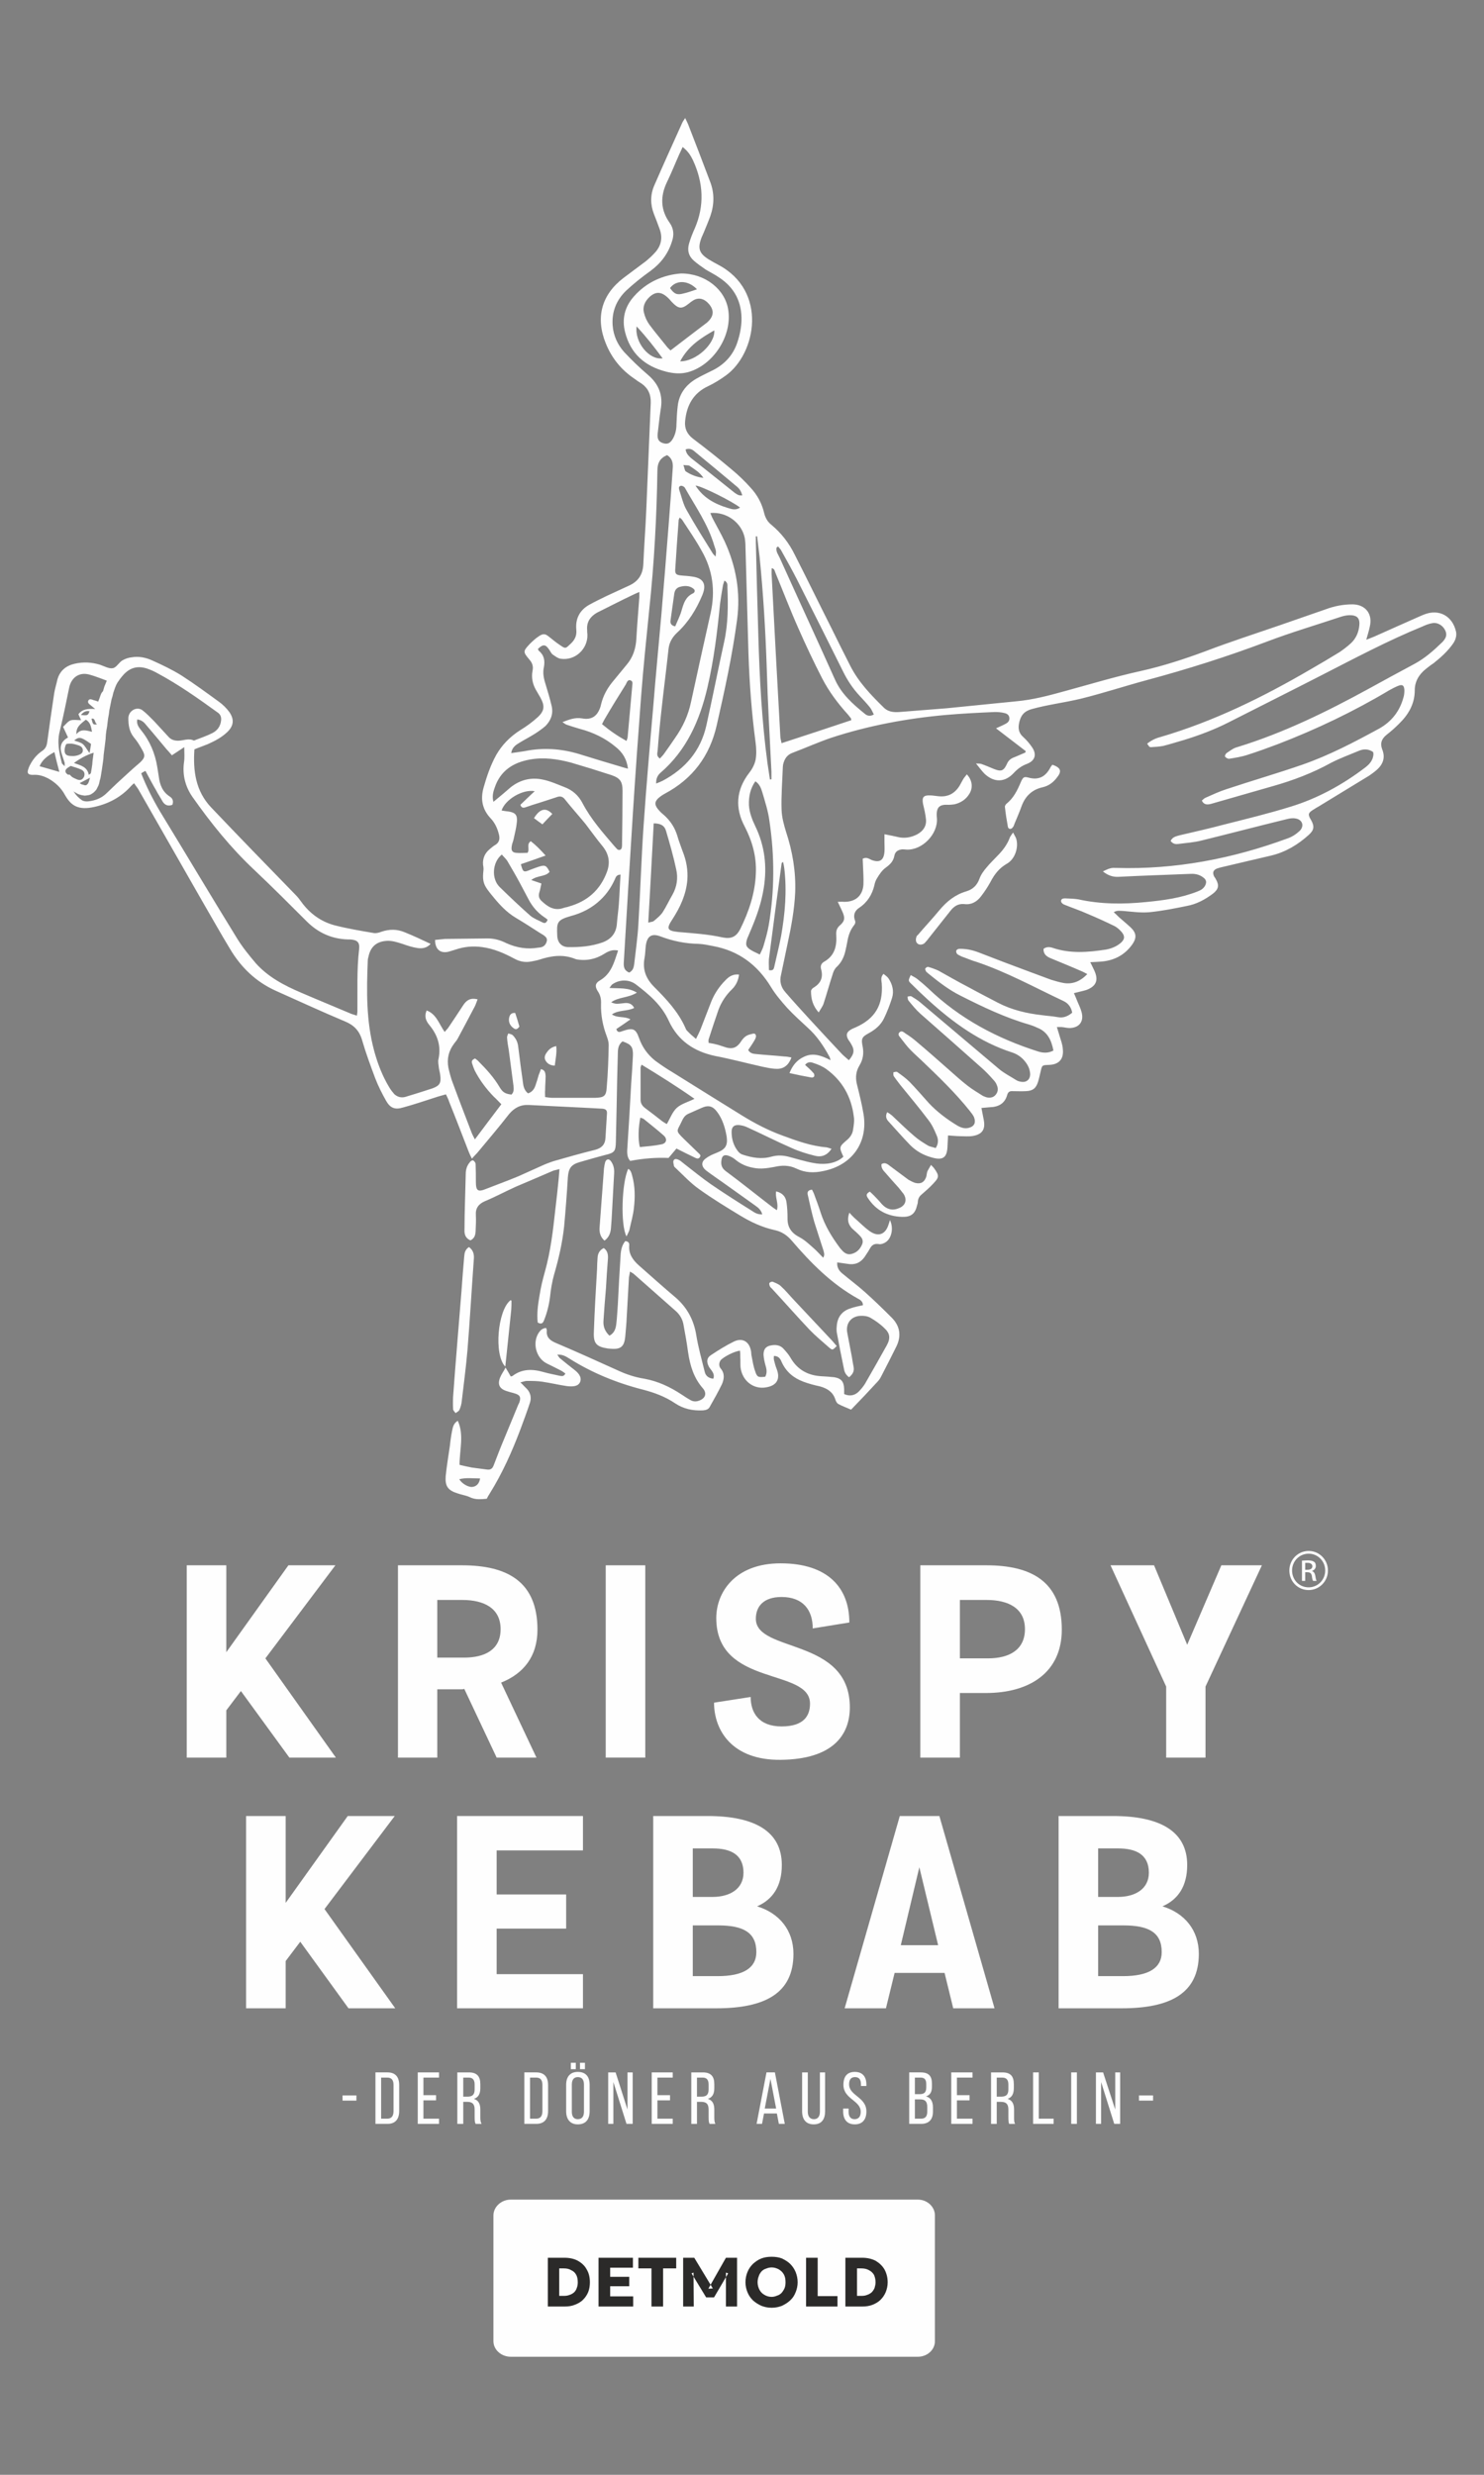 <?xml version="1.0" encoding="UTF-8"?>
<!DOCTYPE svg PUBLIC "-//W3C//DTD SVG 1.1//EN" "http://www.w3.org/Graphics/SVG/1.1/DTD/svg11.dtd">
<!-- Creator: CorelDRAW X7 -->
<svg xmlns="http://www.w3.org/2000/svg" xml:space="preserve" width="60mm" height="100mm" version="1.1" style="shape-rendering:geometricPrecision; text-rendering:geometricPrecision; image-rendering:optimizeQuality; fill-rule:evenodd; clip-rule:evenodd"
viewBox="0 0 6000 10000"
 xmlns:xlink="http://www.w3.org/1999/xlink">
 <rect x="0" y="0" width="6000" height="10000" fill="#808080" stroke="none"/>
 <defs>
  <style type="text/css">
   <![CDATA[
    .fil0 {fill:#FEFEFE}
    .fil2 {fill:#2B2A29}
    .fil1 {fill:#FEFEFE;fill-rule:nonzero}
   ]]>
  </style>
 </defs>
 <g id="Ebene_x0020_1">
  <g id="_572812592">
   <path class="fil0" d="M432 2800c-19,8 -20,9 -8,26 2,-9 5,-16 8,-26zm-62 104c6,26 6,26 32,21 -23,9 -12,-26 -32,-21zm-43 -15c27,3 29,2 35,-15 -14,-3 -24,2 -35,15zm-12 279c15,7 24,18 40,11 17,-8 22,-24 23,-44 -21,11 -39,21 -63,33zm-15 -176c12,5 25,7 34,14 10,8 16,21 28,37 3,-17 5,-27 6,-37 -41,-29 -48,-30 -68,-14zm2544 -1061c-14,-22 -35,-34 -55,-48 -5,-4 -13,-2 -26,-4 5,12 5,23 10,26 21,14 45,23 71,26zm-2535 1036c17,-23 39,-16 63,-10 -4,-20 -6,-38 -25,-49 -19,16 -40,28 -38,59zm1548 3010c10,18 38,34 54,31 16,-2 27,-14 30,-34 -28,0 -56,-4 -84,3zm-1571 -2882c-7,4 -15,8 -19,14 -6,8 0,17 8,21 12,8 25,15 38,20 13,5 22,-1 27,-12 4,-12 1,-22 -11,-28 -13,-6 -27,-10 -43,-15zm10 -40c4,0 13,-1 21,-4 9,-3 18,-8 18,-19 0,-11 -8,-17 -17,-20 -9,-3 -18,-6 -28,-7 -8,0 -21,-1 -23,3 -5,10 -7,22 -5,32 3,14 17,15 34,15zm-76 -16c-28,15 -49,31 -60,57 28,8 53,15 80,23 -7,-25 -13,-50 -20,-80zm139 92c32,-21 45,-60 32,-93 -32,8 -62,23 -92,45 27,10 54,15 60,48zm2633 -1080c-29,-24 -157,-88 -180,-89 31,49 77,74 129,90 15,4 32,12 51,-1zm-262 480c9,-22 20,-43 26,-65 8,-28 16,-54 45,-68 8,-3 11,-13 3,-19 -16,-13 -35,-13 -54,-8 -16,4 -22,15 -24,29 -5,36 -10,72 -15,107 -2,13 4,21 19,24zm42 -715c2,16 12,26 22,35 59,46 117,93 176,140 5,3 10,7 15,9 4,2 9,2 16,2 -4,-17 -12,-28 -22,-36 -57,-48 -114,-95 -171,-142 -9,-8 -20,-14 -36,-8zm-185 2819c30,-3 59,-5 87,-11 22,-4 25,-23 8,-37 -26,-23 -53,-44 -80,-66 -3,-2 -8,-3 -13,-5 -8,40 -10,87 -2,119zm306 -2386c3,-21 3,-21 -5,-44 -25,-86 -76,-158 -119,-234 -2,-4 -11,-9 -16,-8 -11,2 -8,12 -6,19 9,26 15,55 29,79 33,59 69,116 105,174 3,5 7,8 12,14zm216 1671c19,4 20,-7 22,-16 9,-40 19,-80 27,-121 16,-91 24,-182 13,-274 -1,-9 -3,-18 -5,-26 -5,2 -6,5 -6,7 -17,125 -34,251 -50,376 -3,17 -1,36 -1,54zm-576 -926c3,-8 5,-14 5,-20 6,-66 12,-133 18,-200 0,-9 5,-21 -7,-25 -11,-4 -15,9 -19,17 -29,46 -58,93 -86,141 -3,5 -6,12 -10,19 31,26 63,48 99,68zm-319 722c-5,-4 -10,-8 -15,-11 -26,-18 -46,-41 -61,-69 -12,-22 -23,-44 -35,-66 -16,-30 -33,-59 -50,-88 -6,-11 -16,-19 -24,-29 -39,31 -43,99 -8,132 40,39 81,78 123,115 14,12 34,19 51,28 9,4 15,0 19,-12zm899 -566c2,-1 4,-1 6,-1 0,-11 0,-21 0,-31 -7,-140 -15,-280 -19,-420 -5,-150 -14,-300 -29,-449 -3,-27 -7,-55 -10,-82 -2,0 -3,0 -5,0 0,9 0,17 0,26 3,125 6,249 10,374 5,173 14,346 37,517 3,22 7,44 10,66zm-2661 -392c-33,-12 -63,-25 -94,-33 -39,-9 -69,13 -78,52 -12,59 -24,118 -38,176 -12,45 -3,87 8,130 0,3 5,6 12,13 -1,-9 0,-12 -1,-15 -5,-15 -10,-29 -14,-44 -6,-26 5,-45 28,-57 -7,-15 -13,-29 -20,-43 10,-9 18,-21 30,-26 12,-4 26,-1 43,-1 -5,-10 -8,-17 -11,-24 16,-21 38,-23 68,-21 -10,-8 -14,-12 -18,-15 -6,-5 -14,-10 -10,-19 5,-9 13,-5 21,-2 5,1 11,3 19,6 4,-10 7,-18 10,-27 3,-8 7,-16 17,-17 17,-2 22,-15 28,-33zm2142 1544c-3,8 -5,11 -4,15 0,43 0,85 0,128 0,14 8,25 19,33 23,17 46,35 69,53 6,4 12,8 18,11 14,-24 23,-50 41,-66 18,-16 45,-23 71,-36 -70,-49 -140,-93 -214,-138zm552 -2094c-2,2 -4,3 -6,4 -4,16 6,28 12,41 74,164 150,328 224,493 26,58 71,98 119,137 9,8 21,14 38,4 -5,-10 -9,-20 -16,-29 -13,-16 -27,-31 -41,-46 -28,-30 -50,-63 -68,-100 -61,-123 -123,-246 -185,-369 -20,-39 -41,-77 -63,-116 -3,-7 -9,-12 -14,-19zm-525 1520c11,-3 19,-3 23,-7 13,-11 27,-22 36,-36 14,-22 25,-46 39,-70 18,-32 23,-67 15,-102 -11,-52 -26,-104 -41,-155 -6,-22 -22,-31 -50,-31 -7,132 -14,265 -22,401zm32 -562c11,-4 19,-8 26,-11 92,-49 154,-121 177,-224 25,-112 47,-225 72,-338 16,-73 16,-147 13,-221 0,-8 2,-18 -12,-26 -3,9 -6,17 -7,25 -4,24 -8,47 -11,71 -11,113 -25,226 -51,337 -31,132 -84,253 -190,344 -11,10 -18,23 -17,43zm419 691c6,-13 12,-24 15,-35 8,-27 16,-55 21,-83 24,-140 24,-280 3,-421 -5,-40 -18,-79 -29,-117 -5,-16 -11,-33 -28,-44 -21,30 -27,62 -26,96 2,31 13,59 26,86 38,79 48,162 34,249 -9,58 -28,113 -51,167 -5,13 -11,25 -16,38 -8,25 -5,34 17,47 10,6 20,10 34,17zm-563 -323c-17,1 -19,10 -23,19 -14,31 -32,58 -57,82 -35,34 -77,55 -123,67 -56,16 -55,27 -53,79 1,27 17,45 43,46 47,1 95,-3 140,-19 33,-12 55,-36 58,-74 2,-27 6,-53 8,-80 3,-39 4,-79 7,-120zm-514 -294c26,-21 48,-40 70,-59 38,-30 82,-41 129,-31 30,6 59,19 87,30 33,12 58,34 74,65 34,65 82,119 129,174 4,4 8,9 12,13 8,5 16,2 18,-7 1,-4 1,-8 1,-13 1,-72 2,-144 2,-217 0,-37 -10,-51 -45,-63 -55,-18 -110,-35 -165,-51 -54,-14 -108,-22 -164,-12 -68,12 -120,45 -143,114 -6,17 -11,34 -5,57zm753 -1149c-2,6 -4,8 -4,10 -5,67 -10,134 -14,201 -1,17 5,21 21,23 16,2 33,2 49,5 43,6 57,30 41,71 -1,2 -1,4 -2,5 -24,57 -56,109 -102,151 -19,18 -31,39 -34,65 -9,84 -20,167 -29,251 -6,53 -11,106 -15,160 -1,10 -6,22 9,32 5,-6 11,-11 16,-18 16,-22 31,-44 46,-66 31,-44 53,-92 64,-145 26,-119 52,-239 79,-358 20,-90 9,-175 -37,-254 -23,-42 -51,-82 -77,-122 -2,-4 -6,-6 -11,-11zm694 819c-1,-5 -1,-7 -2,-8 -4,-5 -7,-9 -11,-14 -41,-45 -77,-93 -105,-147 -34,-66 -66,-134 -96,-202 -33,-74 -62,-150 -93,-225 -3,-7 -3,-16 -15,-18 0,10 -1,20 0,29 11,217 23,433 35,650 0,9 3,17 5,28 96,-31 189,-62 282,-93zm-898 1020c15,-8 18,-20 20,-33 6,-54 14,-108 17,-162 8,-132 12,-265 21,-397 11,-161 25,-321 39,-481 10,-125 22,-249 33,-373 10,-119 20,-239 29,-358 6,-78 12,-156 17,-234 2,-22 -3,-41 -23,-53 -28,12 -39,31 -39,63 -3,187 -13,375 -33,561 -12,118 -24,235 -33,352 -12,157 -23,313 -33,469 -13,202 -25,404 -37,606 -1,19 3,32 22,40zm-355 -360c-3,13 -5,26 -9,38 -3,12 -1,22 8,31 25,24 52,43 90,30 7,-3 15,-3 22,-6 75,-21 127,-67 154,-140 14,-38 8,-72 -18,-104 -24,-29 -46,-60 -69,-90 -27,-33 -56,-65 -83,-99 -10,-13 -21,-14 -36,-8 -23,8 -47,15 -71,23 -17,5 -35,11 -52,17 -9,3 -17,3 -21,-10 19,-18 37,-36 58,-55 -49,-9 -120,34 -134,78 10,2 19,3 28,4 26,4 36,13 34,40 -2,24 -8,47 -13,70 -2,11 -7,20 -8,30 -3,17 2,26 18,27 16,2 32,0 46,0 10,-16 -6,-34 13,-47 22,17 40,36 60,58 -36,13 -68,24 -100,35 8,32 11,34 37,23 12,-5 24,-9 36,-13 24,-8 31,-5 43,21 -18,21 -49,13 -74,33 16,5 28,10 41,14zm-1911 -416c10,33 26,61 54,80 7,4 17,5 25,4 27,-3 52,-12 72,-31 15,-14 30,-29 45,-43 30,-27 59,-55 90,-81 21,-19 25,-29 11,-53 -10,-18 -21,-36 -34,-51 -19,-24 -22,-50 -22,-78 1,-29 34,-48 57,-31 17,13 32,29 47,44 20,21 39,43 59,64 10,11 23,15 38,15 21,0 42,-11 63,-1 1,1 3,0 5,-1 23,-9 47,-17 69,-28 21,-10 35,-28 37,-53 1,-12 -2,-23 -14,-31 -79,-57 -158,-113 -244,-159 -12,-7 -26,-13 -40,-18 -39,-13 -71,-5 -99,27 -39,45 -59,97 -67,155 -8,62 -12,125 -20,187 -4,29 -13,58 -22,87 -5,16 -17,28 -32,35 -13,5 -24,6 -36,-6 -11,-12 -26,-21 -42,-33zm2482 -2560c-5,11 -9,20 -13,28 -17,38 -32,76 -50,113 -28,58 -27,113 11,166 16,23 18,48 9,74 -15,49 -44,88 -86,119 -35,25 -69,52 -100,81 -39,38 -58,85 -54,140 3,41 20,78 47,108 30,32 61,62 95,91 45,38 63,84 52,142 -5,32 -8,65 -12,97 -2,22 5,33 23,38 17,5 28,0 39,-19 10,-18 14,-37 14,-57 1,-24 2,-49 5,-73 5,-49 32,-86 74,-111 19,-11 38,-20 58,-30 53,-24 92,-63 110,-120 9,-27 15,-57 16,-85 2,-75 -28,-134 -91,-175 -17,-12 -36,-21 -54,-32 -16,-11 -32,-22 -47,-35 -22,-19 -28,-43 -20,-70 6,-21 14,-41 23,-61 40,-92 35,-184 -7,-275 -9,-19 -20,-37 -42,-54zm-221 2512c-5,-40 -23,-67 -51,-89 -42,-35 -91,-58 -144,-72 -18,-5 -36,-11 -54,-17 -5,-2 -9,-6 -16,-10 28,-11 52,-20 80,-15 39,7 62,-10 74,-48 1,-3 1,-5 2,-8 8,-34 24,-64 46,-91 19,-23 37,-45 56,-68 27,-31 39,-67 41,-109 3,-55 8,-111 12,-167 0,-5 0,-11 0,-20 -12,5 -21,9 -29,13 -42,20 -83,41 -125,62 -6,3 -12,6 -18,9 -27,16 -42,38 -39,70 0,6 0,12 1,18 2,58 -49,106 -107,98 -11,-1 -23,-10 -33,-17 -6,-4 -9,-12 -14,-19 -15,-23 -25,-24 -46,-4 1,2 1,5 3,7 22,18 26,40 21,67 -5,22 -1,44 6,66 9,30 18,59 25,89 8,32 -2,60 -25,83 -13,11 -27,21 -41,30 -22,14 -44,25 -65,38 -15,9 -29,19 -32,41 20,-3 38,-5 55,-8 74,-15 147,-10 220,12 55,17 110,34 165,50 10,3 19,6 32,9zm-1096 998c1,-8 2,-12 2,-16 1,-85 -3,-169 7,-253 3,-28 -8,-37 -36,-39 -3,0 -7,0 -10,0 -65,-2 -120,-27 -166,-73 -70,-70 -140,-140 -212,-208 -95,-89 -176,-190 -250,-295 -29,-42 -41,-89 -34,-140 3,-18 1,-37 1,-61 -19,13 -34,22 -50,33 -8,-10 -15,-17 -22,-25 -27,-32 -53,-64 -80,-95 -9,-12 -20,-23 -38,-25 -4,19 6,31 15,43 36,44 57,94 66,150 2,13 4,26 6,38 4,33 15,62 45,81 12,8 15,19 10,33 -18,7 -31,1 -40,-14 -8,-15 -18,-29 -26,-45 -15,-25 -28,-51 -43,-78 -6,3 -12,6 -17,10 21,54 47,105 76,154 104,170 206,342 311,512 22,36 49,69 76,101 50,56 115,90 183,119 67,29 136,57 204,86 6,2 13,4 22,7zm1429 -2031c4,9 6,16 10,23 16,31 33,60 48,92 46,100 65,206 50,317 -19,143 -50,284 -82,425 -28,124 -97,217 -210,277 -9,5 -18,11 -26,18 -15,14 -16,26 -3,43 7,9 16,18 25,25 27,24 45,52 55,86 6,21 14,41 21,61 15,37 22,76 19,116 -5,59 -29,110 -60,158 -26,39 -22,47 24,52 60,5 120,9 179,22 35,7 55,-3 71,-34 35,-71 60,-145 63,-225 3,-67 -14,-129 -45,-189 -40,-75 -35,-148 18,-217 12,-15 22,-34 26,-53 4,-22 3,-46 0,-69 -16,-120 -25,-241 -29,-363 -4,-143 -8,-286 -12,-429 0,-12 -1,-24 -3,-36 -13,-61 -73,-106 -139,-100zm-58 2125c9,-18 15,-30 20,-43 14,-35 27,-71 41,-106 13,-33 33,-63 58,-88 14,-15 31,-26 55,-23 -3,24 -12,43 -28,59 -24,23 -43,51 -55,83 -14,40 -27,80 -40,120 -1,4 0,8 0,14 10,2 20,3 30,6 10,2 20,6 30,9 35,13 54,7 74,-25 10,-14 21,-22 37,-25 8,-2 17,-6 20,4 2,5 -1,13 -4,18 -8,15 -18,28 -27,42 8,13 19,15 30,16 39,4 78,6 116,10 9,0 18,2 29,4 -11,30 -30,46 -58,46 -21,0 -41,-5 -61,-9 -63,-14 -126,-31 -189,-43 -86,-18 -151,-62 -188,-142 -29,-64 -80,-107 -134,-148 -29,-21 -67,-19 -95,1 -3,2 -5,7 -11,14 39,3 75,-3 111,19 -35,22 -74,17 -104,39 7,3 15,6 23,6 11,0 22,-2 33,-3 15,-1 29,3 37,20 -28,14 -62,7 -90,26 24,16 50,6 75,20 -21,15 -39,27 -57,39 3,12 10,13 17,11 10,-3 20,-7 30,-9 20,-4 30,1 39,20 2,5 4,10 6,15 13,37 35,67 65,91 22,16 45,32 69,46 94,59 188,117 283,176 52,32 106,60 164,81 57,21 115,42 176,47 7,1 13,4 21,6 -18,27 -41,35 -68,28 -32,-8 -65,-18 -95,-32 -60,-26 -118,-56 -178,-83 -10,-5 -23,-8 -34,-9 -20,-1 -29,8 -29,28 0,29 8,55 25,77 5,7 13,13 21,15 37,12 75,19 114,8 25,-7 49,-6 74,1 31,8 62,18 95,24 19,4 39,5 58,3 24,-3 47,-11 65,-28 -18,-39 -18,-40 15,-68 13,-11 22,-25 24,-41 3,-18 6,-37 3,-54 -10,-79 -46,-144 -111,-191 -15,-11 -34,-19 -53,-25 -10,-4 -23,-5 -33,8 12,11 24,21 34,33 3,2 4,9 3,13 -1,3 -7,6 -11,5 -29,-5 -58,-11 -89,-18 12,-31 31,-53 57,-65 37,-19 72,-6 109,13 -2,-8 -3,-12 -5,-15 -24,-44 -51,-84 -88,-117 -28,-26 -56,-51 -82,-79 -24,-27 -48,-55 -66,-85 -55,-90 -131,-146 -233,-165 -20,-4 -39,-8 -59,-9 -53,-1 -104,-11 -154,-30 -37,-14 -55,-1 -60,38 -2,17 -2,33 -5,49 -9,47 6,84 39,117 49,49 97,100 126,165 2,6 5,11 10,15 9,10 19,18 33,30zm315 1281c0,5 -1,10 0,15 3,12 6,25 11,37 16,41 1,68 -43,75 -51,9 -97,-27 -103,-82 -1,-13 0,-27 -1,-41 0,-8 0,-17 -1,-25 -21,1 -67,25 -78,38 -8,11 -8,24 0,34 17,20 14,42 5,63 -15,31 -32,61 -49,91 -5,11 -16,14 -28,15 -41,2 -79,-6 -113,-29 -40,-27 -84,-43 -130,-55 -106,-27 -206,-68 -298,-126 -13,-8 -27,-17 -48,-15 6,7 8,13 13,16 18,15 36,29 55,44 16,12 32,29 25,49 -8,21 -33,20 -53,18 -34,-5 -67,-13 -101,-18 -21,-3 -41,-3 -62,-3 -7,0 -14,3 -26,6 9,8 14,14 19,19 20,17 28,39 19,65 -12,36 -25,71 -38,106 -34,90 -73,177 -124,259 -4,6 -8,13 -12,21 -23,2 -46,5 -70,-7 -15,-7 -33,-9 -49,-15 -38,-12 -50,-29 -47,-69 4,-41 11,-82 17,-123 2,-20 5,-41 9,-61 3,-15 6,-30 23,-40 26,58 7,117 7,178 17,4 33,8 50,11 20,3 41,5 61,8 15,2 22,-4 27,-17 14,-36 27,-71 42,-106 19,-46 38,-92 57,-138 2,-5 5,-9 6,-14 5,-17 1,-25 -15,-31 -11,-4 -23,-6 -34,-10 -33,-9 -42,-28 -29,-58 5,-12 13,-22 21,-38 9,15 15,25 21,36 3,-1 5,-1 7,-2 38,-29 80,-29 125,-16 21,6 43,10 65,15 8,1 17,5 24,-9 -6,-4 -12,-9 -18,-12 -19,-10 -38,-19 -58,-29 -43,-22 -59,-84 -31,-125 7,-10 15,-17 29,-18 1,4 3,7 3,10 -3,26 11,39 33,49 85,36 169,74 253,112 34,16 70,28 108,34 55,10 104,33 151,64 12,8 24,16 37,23 11,6 23,6 35,1 24,-9 31,-29 14,-49 -37,-42 -52,-92 -60,-146 -5,-38 -12,-76 -19,-114 -4,-20 -14,-37 -29,-51 -57,-50 -113,-100 -170,-150 -4,-4 -9,-6 -17,-11 -1,10 -3,16 -4,23 -3,54 -6,107 -9,160 -1,27 -4,54 -6,80 -4,40 -18,52 -57,49 -5,0 -9,-1 -13,-1 -46,-7 -59,-20 -57,-66 3,-86 8,-171 13,-256 0,-14 1,-29 2,-44 1,-17 7,-31 25,-40 16,11 18,27 17,43 -3,40 -6,79 -8,119 -4,44 -7,87 -10,131 -2,24 6,44 24,61 20,-10 26,-29 28,-49 3,-26 4,-51 6,-77 3,-66 7,-131 11,-196 1,-22 5,-43 19,-60 11,1 17,6 16,17 -3,35 15,60 40,82 50,44 99,88 150,131 45,40 71,89 81,149 8,50 22,99 34,148 4,18 16,27 35,29 5,-13 0,-23 -6,-32 -4,-6 -9,-11 -12,-17 -10,-19 -9,-35 8,-46 30,-20 62,-40 95,-56 33,-15 60,1 67,37 2,8 1,16 3,23 4,20 7,41 14,60 8,25 12,26 41,23 8,-15 6,-30 1,-46 -4,-14 -7,-29 -8,-43 0,-23 10,-35 33,-38 17,-3 34,0 46,12 11,12 22,24 30,38 28,49 71,72 125,75 17,1 35,2 52,4 29,5 39,18 40,48 0,7 0,13 0,20 22,10 42,6 58,-9 10,-10 19,-21 26,-32 30,-52 60,-105 89,-157 15,-28 12,-48 -10,-68 -17,-17 -37,-31 -58,-43 -11,-6 -27,-8 -40,-7 -36,2 -58,29 -53,65 5,28 11,56 16,84 4,18 6,37 10,56 4,18 -3,31 -18,43 -13,-9 -19,-21 -21,-35 -10,-47 -19,-94 -28,-142 -2,-9 -2,-19 -1,-28 2,-36 20,-62 55,-73 16,-6 33,-9 51,-13 0,-15 -11,-22 -21,-27 -106,-59 -189,-143 -267,-234 -19,-22 -41,-37 -71,-43 -49,-11 -94,-32 -137,-58 -56,-34 -112,-68 -165,-106 -36,-25 -66,-58 -98,-88 -2,-1 -4,-4 -5,-6 -1,-8 -5,-18 -1,-24 5,-8 15,-4 23,0 8,5 15,12 22,17 35,27 69,55 105,80 54,37 109,72 165,107 12,8 24,16 43,15 -5,-18 -16,-27 -29,-36 -55,-39 -110,-79 -166,-118 -11,-8 -23,-16 -33,-24 -19,-16 -20,-35 1,-49 13,-10 28,-16 43,-22 35,-14 45,-29 40,-65 -6,-35 -16,-69 -37,-98 -19,-26 -36,-31 -65,-18 -18,8 -36,16 -54,24 -15,7 -21,20 -27,33 -18,38 -26,33 12,70 21,20 42,41 63,61 1,1 1,3 2,5 -3,12 -11,14 -22,8 -13,-6 -26,-13 -39,-19 -11,-6 -23,-11 -36,-18 -11,13 -22,26 -32,38 -52,-2 -103,2 -155,12 -11,-12 -13,-28 -12,-45 6,-89 11,-178 16,-268 3,-38 5,-75 7,-113 1,-35 -7,-45 -42,-57 -16,12 -19,29 -19,48 -2,74 -4,148 -5,222 -1,46 -2,91 -3,137 -1,38 -6,43 -43,52 -35,9 -69,19 -104,29 -34,10 -44,25 -47,60 -4,66 -9,132 -15,198 -7,67 -22,132 -41,197 -8,29 -13,59 -16,88 -4,33 -12,65 -24,95 -5,14 -12,18 -26,10 -4,-36 1,-72 7,-107 5,-33 13,-66 22,-98 23,-82 33,-166 42,-250 5,-42 10,-85 14,-128 1,-11 2,-22 3,-37 -10,3 -17,4 -24,6 -50,22 -101,43 -152,65 -42,19 -83,41 -126,59 -25,11 -38,28 -36,56 1,22 0,43 -1,65 -1,15 -4,29 -21,37 -19,-8 -25,-23 -24,-43 0,-38 1,-76 2,-113 1,-38 2,-75 3,-112 0,-18 5,-34 16,-47 3,-5 11,-10 14,-8 5,3 10,9 10,15 1,23 1,46 1,70 0,39 8,44 44,29 43,-17 85,-32 128,-50 30,-13 59,-27 89,-40 17,-8 35,-15 53,-21 56,-16 112,-32 169,-46 26,-7 40,-22 41,-49 2,-33 4,-65 6,-98 1,-13 -6,-18 -18,-19 -18,-1 -37,-2 -55,-3 -80,-4 -161,-8 -242,-12 -34,-2 -59,11 -81,37 -41,53 -85,104 -128,156 -6,7 -13,13 -22,24 -6,-12 -10,-20 -13,-28 -26,-67 -52,-135 -79,-202 -3,-10 -8,-19 -13,-30 -11,3 -22,6 -32,9 -47,15 -93,31 -141,44 -33,10 -52,3 -69,-27 -17,-30 -32,-60 -44,-91 -19,-51 -38,-102 -53,-154 -11,-38 -33,-61 -70,-76 -93,-39 -186,-82 -278,-123 -80,-36 -140,-93 -185,-168 -39,-64 -75,-129 -113,-194 -86,-151 -173,-302 -259,-453 -5,-8 -11,-15 -17,-24 -5,4 -8,7 -11,10 -40,45 -90,72 -147,85 -68,16 -97,-5 -121,-47 -16,-30 -40,-52 -69,-68 -18,-9 -36,-15 -57,-14 -17,1 -25,-3 -25,-12 0,-5 2,-11 5,-19 12,-27 30,-50 54,-66 13,-9 18,-20 20,-36 9,-65 18,-131 28,-196 3,-19 9,-37 13,-56 10,-36 35,-56 70,-64 35,-8 69,-6 102,4 18,6 36,17 52,14 14,-2 24,-22 38,-31 12,-7 26,-12 39,-13 28,-5 57,1 83,13 40,18 80,37 117,60 53,34 103,71 154,108 15,11 29,25 40,40 21,30 18,56 -8,81 -23,22 -50,36 -79,49 -17,7 -35,13 -54,21 -6,87 5,169 68,235 56,59 112,117 168,175 58,60 116,119 173,178 9,9 16,18 23,28 34,47 79,80 135,95 51,13 104,22 157,31 10,2 22,-1 32,-5 32,-11 63,-11 94,2 35,14 69,30 105,47 -16,18 -35,19 -52,17 -21,-3 -42,-10 -62,-17 -22,-7 -43,-14 -66,-12 -39,3 -63,24 -71,63 -1,5 -3,10 -3,15 -5,123 -7,246 26,367 14,51 33,101 61,147 6,10 13,19 20,27 13,12 29,16 46,11 36,-11 72,-22 108,-34 30,-11 36,-22 32,-53 -1,-11 -5,-22 -6,-33 -1,-11 -4,-23 -1,-33 11,-53 -4,-97 -37,-137 -15,-18 -21,-36 -11,-59 40,15 50,55 73,87 5,-7 11,-12 15,-18 20,-30 41,-61 61,-92 13,-19 29,-29 57,-22 -4,10 -7,20 -11,28 -23,44 -46,87 -69,130 -4,8 -10,14 -15,21 -22,29 -30,62 -23,98 5,21 10,42 18,62 25,68 51,135 77,203 3,6 6,13 12,24 37,-49 71,-95 107,-142 -12,-12 -21,-22 -31,-31 -31,-32 -57,-67 -77,-106 -4,-9 -7,-18 -10,-27 -4,-10 0,-16 12,-21 4,4 10,7 14,12 32,32 62,65 85,104 13,22 24,27 48,30 11,-11 9,-24 8,-36 -6,-48 -13,-96 -19,-144 -3,-17 -6,-34 -7,-51 0,-5 3,-11 5,-16 6,2 14,3 18,7 12,12 20,27 22,45 6,51 13,101 20,151 2,15 7,29 20,39 16,-5 25,-17 30,-32 5,-14 9,-28 13,-42 3,-8 6,-15 9,-24 18,4 18,17 19,28 0,19 -2,38 -2,57 -1,9 0,17 0,28 10,1 19,3 28,3 58,0 117,0 175,0 35,-1 44,-7 46,-42 5,-57 7,-115 8,-172 0,-12 -4,-24 -8,-35 -16,-42 -24,-85 -23,-129 1,-20 -2,-37 -14,-54 -11,-18 -10,-31 9,-42 47,-27 58,-74 74,-121 -21,-5 -38,2 -54,12 -36,23 -75,31 -117,23 0,-1 -1,-1 -2,-1 -49,-20 -98,-13 -146,3 -10,3 -21,5 -31,7 -24,5 -47,1 -69,-11 -41,-22 -84,-41 -131,-47 -36,-5 -72,-2 -107,10 -10,3 -19,6 -30,9 -32,7 -53,-10 -53,-48 13,-1 27,-3 40,-4 58,-1 116,-1 173,-2 27,0 51,7 75,19 42,19 85,26 131,18 4,0 8,-1 12,-2 12,-4 18,-13 21,-25 2,-11 -5,-17 -13,-23 -6,-4 -12,-7 -18,-11 -31,-20 -62,-40 -94,-59 -37,-22 -65,-52 -92,-85 -39,-47 -45,-58 -39,-112 0,-6 -1,-12 -2,-18 -2,-25 7,-46 26,-62 7,-6 14,-12 22,-17 18,-10 21,-26 16,-44 -6,-24 -16,-46 -33,-64 -34,-36 -42,-77 -29,-124 13,-46 28,-90 51,-132 24,-42 57,-75 98,-101 25,-15 49,-33 70,-52 28,-26 29,-46 11,-79 -6,-10 -12,-21 -18,-31 -14,-24 -19,-51 -14,-77 4,-19 -1,-32 -12,-45 -27,-32 -27,-34 1,-64 11,-11 23,-22 35,-30 19,-13 27,-12 44,2 16,13 31,25 48,36 16,11 19,10 33,-4 19,-16 31,-34 28,-62 -4,-43 13,-78 52,-100 23,-13 47,-24 71,-36 30,-14 61,-28 91,-42 37,-17 55,-45 57,-86 3,-74 9,-147 12,-221 6,-144 12,-288 18,-432 1,-32 -10,-58 -37,-77 -10,-6 -19,-12 -28,-19 -54,-36 -93,-84 -117,-144 -42,-104 -17,-196 72,-264 30,-23 61,-45 91,-68 12,-10 23,-20 34,-32 27,-28 35,-62 20,-100 -7,-19 -14,-38 -22,-58 -15,-38 -15,-78 1,-115 37,-85 75,-169 113,-253 2,-6 7,-11 12,-20 5,10 9,18 12,25 30,77 60,155 89,232 18,46 17,93 1,139 -8,22 -17,43 -26,65 -3,8 -7,15 -10,23 -16,43 -9,63 29,87 13,8 26,15 39,22 201,106 153,359 31,447 -22,16 -46,31 -71,43 -61,28 -88,78 -94,142 -3,29 8,52 31,70 53,40 105,81 156,124 28,23 54,48 78,75 27,29 46,64 55,104 5,18 13,33 28,45 40,33 72,74 95,121 50,98 98,197 148,296 25,51 51,103 77,154 33,65 83,117 134,167 17,18 40,21 65,19 63,-5 127,-10 190,-15 93,-9 187,-19 280,-28 68,-6 132,-23 197,-41 103,-28 205,-59 310,-82 89,-20 175,-48 261,-80 97,-37 196,-69 295,-103 63,-22 127,-44 190,-66 35,-13 71,-20 109,-20 52,1 82,39 69,91 -3,15 -8,30 -14,52 15,-6 24,-9 33,-13 60,-27 121,-54 182,-81 6,-3 12,-5 19,-8 60,-24 115,6 129,70 3,17 -2,32 -11,46 -22,32 -50,57 -80,81 -11,7 -21,15 -31,23 -28,22 -45,51 -45,86 0,56 -26,99 -64,136 -16,16 -33,31 -51,45 -18,15 -26,32 -17,57 14,34 4,62 -23,85 -9,8 -19,15 -29,22 -68,42 -137,83 -205,125 -7,4 -14,8 -20,12 -23,14 -24,20 -10,43 14,25 12,40 -9,59 -44,40 -94,70 -152,84 -66,15 -131,31 -196,46 -9,2 -17,4 -25,7 -14,7 -17,15 -11,30 2,4 6,8 8,13 14,24 11,40 -12,58 -32,24 -67,43 -107,50 -49,10 -99,20 -150,25 -35,3 -70,-2 -105,-5 -12,0 -24,-4 -39,5 8,7 15,14 21,20 16,14 33,28 49,43 22,22 23,41 5,67 -32,45 -77,67 -132,70 -11,1 -22,1 -38,2 7,14 12,24 17,35 17,38 7,62 -32,77 -16,5 -32,8 -51,13 5,11 9,21 13,31 6,15 14,30 18,46 10,37 -9,63 -48,64 -11,0 -22,-3 -33,-4 -5,0 -10,0 -19,0 4,14 8,25 11,36 5,17 12,35 13,52 5,42 -16,64 -57,65 -27,1 -27,1 -33,28 -3,13 -6,27 -10,40 -8,26 -21,37 -49,38 -18,1 -36,0 -54,0 -12,-1 -19,4 -22,16 -10,35 -36,48 -70,49 -10,1 -20,2 -34,3 3,16 6,31 9,46 8,39 -4,60 -43,67 -17,3 -35,1 -52,1 -15,0 -30,-2 -49,-3 -1,15 -1,27 -2,40 -1,50 -18,63 -67,48 -32,-9 -60,-25 -84,-49 -30,-31 -59,-64 -89,-97 -8,-9 -12,-21 -4,-36 7,4 13,8 19,13 30,28 59,57 91,84 16,14 35,26 55,38 9,5 20,6 31,10 12,-18 11,-36 4,-51 -9,-22 -19,-44 -34,-63 -36,-48 -75,-94 -113,-141 -9,-12 -18,-23 -26,-35 -3,-4 -2,-11 -2,-16 5,-1 12,-4 16,-1 17,12 35,25 50,40 27,28 52,57 78,86 34,36 73,65 116,91 13,7 26,12 42,9 24,-5 33,-20 24,-44 -4,-9 -11,-17 -17,-25 -59,-74 -127,-139 -195,-204 -17,-16 -34,-31 -50,-48 -12,-13 -23,-28 -34,-42 -5,-7 -14,-14 -6,-23 9,-10 18,-1 25,4 16,10 31,21 46,34 44,37 87,75 130,113 25,22 49,44 75,64 19,15 40,27 60,40 5,3 11,5 17,7 14,3 28,1 37,-11 10,-12 10,-26 4,-39 -3,-8 -8,-15 -14,-21 -15,-17 -30,-33 -47,-48 -82,-73 -165,-146 -248,-219 -18,-16 -33,-35 -48,-53 -3,-4 -3,-11 -4,-16 6,-1 12,-3 16,-1 12,7 24,15 34,23 108,91 215,182 322,272 21,17 45,29 67,43 6,4 13,6 20,7 22,4 37,-9 37,-31 -1,-19 -8,-35 -20,-50 -13,-17 -31,-30 -52,-37 -131,-42 -240,-121 -341,-213 -23,-21 -45,-42 -67,-64 -14,-13 -13,-14 -3,-36 10,6 20,10 28,17 15,12 29,24 43,37 127,122 278,202 445,255 20,6 40,7 61,-4 -8,-42 -24,-77 -67,-93 -10,-5 -21,-9 -31,-12 -97,-28 -187,-71 -276,-116 -49,-24 -92,-58 -134,-92 -2,-3 -6,-4 -7,-7 -2,-4 -5,-10 -3,-11 2,-4 8,-8 12,-7 14,4 28,9 41,15 40,22 79,45 120,66 40,22 81,43 121,64 56,29 116,43 178,50 21,3 43,4 64,8 22,4 40,-3 58,-18 -4,-22 -16,-38 -35,-47 -117,-55 -229,-117 -351,-158 -21,-6 -41,-15 -61,-22 -6,-3 -13,-6 -18,-10 -3,-3 -5,-10 -4,-13 1,-4 7,-8 11,-8 26,-1 51,4 76,13 69,27 138,53 208,79 29,11 59,22 89,33 17,5 33,10 50,13 36,6 67,-6 96,-36 -8,-4 -16,-9 -24,-12 -41,-18 -83,-35 -124,-52 -17,-7 -30,-17 -29,-38 12,-9 25,-8 37,-4 71,24 143,18 215,7 22,-4 42,-12 59,-26 18,-15 19,-29 4,-46 -9,-10 -19,-19 -30,-24 -35,-17 -70,-33 -106,-48 -31,-14 -64,-25 -96,-38 -5,-2 -12,-8 -12,-13 -1,-10 8,-12 16,-12 18,1 37,1 54,4 90,20 181,20 272,11 72,-7 142,-16 210,-43 13,-5 24,-11 31,-25 5,-11 5,-19 -4,-28 -16,-14 -34,-19 -55,-18 -97,4 -194,7 -292,12 -22,1 -42,-5 -63,-22 12,-5 20,-10 29,-12 8,-3 17,-2 26,-2 238,7 468,-37 691,-119 18,-6 35,-17 49,-30 21,-20 12,-47 -17,-51 -11,-2 -24,0 -35,3 -115,28 -229,58 -343,86 -31,8 -63,10 -94,14 -12,2 -23,0 -32,-12 7,-16 22,-19 37,-23 59,-14 119,-27 178,-43 91,-23 182,-45 272,-73 107,-33 206,-87 296,-155 19,-14 35,-30 37,-56 0,-2 -1,-5 -1,-9 -17,-12 -36,-14 -56,-6 -38,16 -77,30 -114,49 -74,41 -153,71 -234,94 -84,24 -167,48 -251,72 -15,4 -29,5 -38,-13 5,-4 10,-10 16,-12 27,-12 55,-25 83,-34 102,-34 206,-64 307,-99 109,-38 210,-91 311,-146 50,-28 83,-70 98,-125 3,-9 4,-20 4,-30 -1,-20 -8,-25 -27,-17 -12,5 -23,11 -34,17 -144,86 -295,158 -451,218 -40,15 -81,30 -122,43 -24,8 -50,12 -75,16 -5,0 -13,-4 -16,-9 -2,-2 2,-11 6,-14 14,-9 27,-20 43,-24 186,-57 360,-142 530,-235 62,-34 124,-68 186,-101 43,-23 79,-55 114,-89 17,-18 19,-32 10,-49 -10,-19 -31,-31 -51,-27 -13,2 -26,7 -39,13 -142,58 -277,130 -414,200 -123,63 -247,125 -371,188 -57,29 -118,52 -180,71 -28,8 -56,17 -84,24 -16,3 -32,4 -49,5 -7,0 -7,-1 -16,-14 16,-13 34,-22 54,-27 215,-63 414,-161 606,-273 40,-23 79,-46 118,-70 16,-11 32,-23 47,-37 20,-19 31,-45 33,-73 2,-24 -7,-37 -31,-39 -13,-1 -27,1 -40,5 -102,34 -204,64 -304,102 -159,60 -320,111 -484,155 -89,24 -177,53 -266,75 -66,16 -134,24 -199,42 -28,8 -42,21 -50,49 -7,27 -5,47 17,66 12,11 23,24 32,37 22,30 15,57 -20,70 -21,8 -37,20 -52,36 -36,39 -79,40 -118,4 -11,-11 -21,-25 -35,-42 12,1 17,0 22,2 17,6 33,13 50,20 30,12 40,8 53,-20 6,-15 17,-23 32,-28 14,-6 28,-12 42,-18 1,-1 1,-2 2,-6 -38,-29 -78,-60 -120,-92 15,-7 27,-12 38,-18 10,-5 17,-12 16,-24 -1,-12 -10,-18 -21,-20 -12,-3 -25,-4 -38,-4 -66,3 -133,6 -199,12 -157,14 -312,43 -462,92 -53,18 -104,41 -157,61 -22,8 -33,25 -38,48 0,3 -1,6 -1,10 -2,57 -7,115 -5,173 1,29 9,59 18,88 26,79 40,160 37,244 -3,70 -16,140 -31,209 -9,41 -17,83 -26,124 -7,27 -1,51 18,72 31,36 64,72 96,107 44,48 88,95 132,142 9,9 19,17 28,25 21,-24 24,-41 10,-64 -4,-8 -10,-15 -14,-22 -8,-17 -5,-27 11,-37 6,-4 14,-7 21,-10 78,-35 111,-90 105,-177 -1,-12 -6,-25 7,-39 7,6 15,11 20,18 16,24 23,51 15,78 -9,29 -20,57 -33,84 -13,27 -35,45 -60,59 -30,16 -33,23 -26,56 5,27 1,52 -13,75 -14,23 -17,47 -11,74 10,40 20,80 27,121 20,116 -46,209 -163,232 -37,8 -73,7 -108,-10 -29,-14 -58,-14 -88,-7 -28,5 -56,10 -85,4 -29,-5 -54,-16 -76,-35 -9,-7 -19,-12 -29,-15 -16,-4 -23,3 -25,18 -3,18 0,32 17,45 65,48 128,99 192,148 4,3 9,6 15,10 8,-27 -8,-52 -3,-76 25,6 39,21 42,45 3,21 4,42 4,62 -1,37 15,61 48,78 21,11 39,28 57,44 13,11 25,25 39,39 8,-12 3,-21 1,-30 -12,-38 -25,-76 -37,-115 -10,-36 -18,-72 -26,-108 -3,-12 0,-20 17,-22 2,5 6,11 8,17 9,25 19,50 27,76 17,53 46,100 79,144 12,14 24,28 45,23 22,-5 36,-20 44,-40 5,-13 0,-24 -9,-33 -10,-11 -21,-20 -32,-30 -16,-17 -21,-36 -11,-64 8,9 13,14 19,20 21,18 40,38 62,54 36,26 66,14 78,-28 2,-5 3,-9 5,-16 15,30 8,71 -15,88 -8,6 -21,11 -30,9 -20,-3 -29,5 -37,20 -6,11 -14,22 -21,33 -17,23 -39,32 -68,27 -13,-2 -27,-4 -42,-6 -2,21 8,35 22,46 30,25 61,48 90,74 37,33 73,68 108,103 34,34 40,74 19,117 -20,40 -40,80 -61,120 -4,8 -9,16 -16,23 -34,37 -69,74 -106,112 -18,-8 -35,-14 -52,-23 -6,-4 -10,-12 -12,-19 -10,-30 -33,-44 -62,-52 -23,-5 -46,-11 -67,-19 -40,-15 -70,-40 -88,-80 -5,-13 -13,-24 -31,-24z"/>
   <path class="fil0" d="M3310 4091c-24,-27 -31,-55 -31,-86 0,-5 5,-11 10,-14 29,-17 40,-41 31,-74 -4,-13 0,-24 12,-31 43,-24 52,-64 49,-108 -1,-16 2,-28 15,-39 20,-17 21,-31 10,-55 -6,-13 -12,-26 -19,-40 10,0 17,-1 25,0 46,1 76,-24 79,-70 1,-26 -1,-53 -2,-80 0,-8 -1,-16 -1,-24 15,-8 25,0 36,5 32,12 49,2 52,-33 1,-13 0,-26 0,-39 0,-9 0,-18 0,-32 20,4 37,7 53,11 28,7 55,2 80,-11 23,-13 37,-32 35,-59 -2,-21 -7,-42 -12,-63 -5,-27 1,-36 28,-35 10,0 20,2 31,3 38,5 67,-8 88,-41 5,-9 10,-18 15,-27 4,-7 10,-13 15,-20 22,23 26,54 10,79 -14,23 -35,36 -60,42 -8,1 -16,2 -23,2 -35,-2 -53,6 -48,54 5,64 -59,130 -123,127 -6,-1 -12,-1 -18,-1 -16,2 -28,9 -31,26 -4,22 -17,35 -35,48 -14,10 -25,26 -34,41 -6,9 -10,20 -12,31 -9,37 -28,68 -61,90 -17,11 -25,28 -18,49 4,9 2,16 -4,23 -14,18 -21,38 -25,59 -3,16 -6,32 -10,48 -6,23 -16,43 -34,60 -8,7 -13,18 -16,28 -13,40 -24,80 -37,120 -4,12 -12,22 -20,36z"/>
   <path class="fil0" d="M1896 5039c17,12 21,28 20,46 -9,124 -16,247 -26,371 -6,69 -15,137 -23,205 -1,13 -5,26 -10,37 -3,5 -10,8 -15,12 -3,-5 -10,-10 -10,-16 -1,-21 -1,-43 1,-64 10,-138 22,-276 33,-415 3,-46 7,-92 11,-139 1,-14 4,-27 19,-37z"/>
   <path class="fil0" d="M4096 3364c6,12 11,19 13,26 10,36 -6,82 -38,100 -30,17 -50,42 -66,73 -11,20 -24,40 -38,58 -17,23 -40,36 -69,32 -24,-2 -41,9 -55,27 -29,37 -59,74 -88,111 -5,7 -11,14 -17,20 -9,8 -24,8 -30,0 -7,-6 -6,-22 0,-31 1,0 2,-1 2,-1 29,-34 60,-67 88,-101 30,-36 64,-63 108,-76 27,-8 44,-24 54,-51 6,-17 17,-32 29,-46 13,-16 28,-30 42,-45 22,-22 41,-46 52,-76 2,-5 6,-10 13,-20z"/>
   <path class="fil0" d="M3517 4815c11,10 22,21 32,32 8,8 14,17 23,25 18,16 39,20 62,10 27,-10 35,-34 19,-58 -6,-8 -13,-16 -19,-24 -19,-21 -37,-41 -55,-62 -9,-9 -17,-20 -15,-34 14,-9 25,0 35,8 25,18 49,37 74,55 9,5 18,10 28,13 23,5 36,-3 44,-25 2,-8 2,-16 5,-23 4,-8 9,-15 14,-25 6,6 10,10 13,14 21,30 21,36 -5,63 -14,15 -29,28 -44,41 -10,8 -16,17 -17,30 0,5 -1,10 -3,15 -8,35 -25,48 -61,47 -59,-2 -105,-26 -138,-76 -6,-9 -9,-17 8,-26z"/>
   <path class="fil0" d="M4255 3090c34,12 39,26 19,51 -15,20 -33,34 -58,40 -42,9 -70,35 -85,75 -9,25 -19,48 -29,72 -2,6 -4,12 -8,16 -6,8 -17,7 -19,-3 -5,-27 -9,-53 -12,-80 -1,-4 3,-10 6,-13 29,-23 44,-54 58,-87 9,-20 12,-24 31,-19 43,12 71,-5 90,-43 2,-3 4,-5 7,-9z"/>
   <path class="fil0" d="M2444 5013c-16,-14 -21,-32 -20,-51 6,-80 12,-161 18,-241 1,-9 3,-18 5,-26 5,-12 15,-14 23,-3 11,15 14,31 13,49 -3,49 -5,98 -8,147 -1,25 -3,51 -5,77 -2,19 -9,36 -26,48z"/>
   <path class="fil0" d="M3383 5439c-17,17 -17,18 -32,5 -26,-23 -54,-46 -78,-71 -52,-55 -102,-112 -153,-167 -3,-3 -6,-5 -7,-8 -2,-4 -4,-11 -2,-14 2,-3 10,-6 13,-5 11,5 24,9 33,18 19,17 35,37 53,56 52,55 103,110 155,165 6,7 11,13 18,21z"/>
   <path class="fil0" d="M2533 4996c-25,-47 -19,-219 7,-273 11,6 13,17 16,28 12,43 12,87 7,130 -3,30 -12,59 -18,88 -2,8 -7,16 -12,27z"/>
   <path class="fil0" d="M2043 5522c-47,-47 -31,-228 21,-268 1,0 2,0 3,1 0,0 1,1 1,2 0,12 0,24 -1,36 -8,75 -16,151 -24,229z"/>
   <path class="fil0" d="M2243 4306c-20,-1 -32,-9 -39,-24 -5,-14 3,-25 11,-35 8,-10 19,-17 34,-20 3,28 -3,53 -6,79z"/>
   <path class="fil0" d="M2100 4148c-7,10 -14,14 -23,7 -13,-9 -21,-22 -19,-39 2,-13 6,-24 25,-23 6,18 12,37 17,55z"/>
   <path class="fil0" d="M2818 1169c-36,-38 -85,-38 -109,-5 17,24 28,29 54,22 18,-4 34,-10 55,-17zm-244 150c-9,64 51,137 105,129 -33,-45 -67,-88 -105,-129zm176 141c64,1 142,-71 138,-125 -55,31 -106,64 -138,125zm-39 -44c51,-39 99,-76 148,-113 3,-3 6,-6 9,-9 18,-21 18,-42 -1,-65 -20,-23 -43,-29 -66,-14 -5,3 -10,7 -15,11 -30,24 -42,23 -70,-6 -6,-7 -12,-14 -19,-20 -25,-22 -47,-22 -71,0 -19,18 -29,40 -22,65 4,16 11,32 21,46 22,30 46,58 69,87 4,6 10,11 17,18zm43 -311c97,0 177,64 190,145 18,106 -60,226 -163,254 -30,8 -59,5 -87,-2 -87,-22 -145,-73 -167,-161 -13,-53 -1,-101 35,-142 53,-61 123,-89 192,-94z"/>
   <path class="fil0" d="M2193 3331c-13,-9 -23,-17 -34,-25 23,-38 48,-45 74,-17 -13,13 -26,27 -40,42z"/>
   <polygon class="fil0" points="1170,7102 974,6833 915,6911 915,7102 755,7102 755,6325 915,6325 915,6676 1166,6325 1356,6325 1073,6701 1358,7102 "/>
   <path class="fil0" d="M1768 6465l0 233 108 0c86,0 148,-33 148,-115 0,-84 -66,-118 -155,-118l-101 0zm240 637l-131 -278c-3,2 -7,2 -10,2l-99 0 0 276 -159 0 0 -777 259 0c182,0 305,65 305,260 0,109 -57,178 -147,214l143 303 -161 0z"/>
   <polygon class="fil0" points="2609,6325 2609,7102 2449,7102 2449,6325 "/>
   <path class="fil0" d="M2896 6538c0,-104 76,-221 260,-221 191,0 278,99 278,239l-148 24c0,-74 -39,-127 -126,-127 -74,0 -104,39 -104,88 0,139 380,74 380,358 0,113 -70,210 -280,212 -196,2 -269,-119 -269,-231l148 -23c0,62 32,119 125,119 93,0 115,-46 115,-92 0,-146 -379,-66 -379,-346z"/>
   <path class="fil0" d="M3881 6465l0 236 114 0c86,0 149,-35 149,-118 0,-84 -66,-118 -155,-118l-108 0zm107 -140c181,0 305,65 305,260 0,172 -129,256 -307,256l-105 0 0 261 -160 0 0 -777 267 0z"/>
   <polygon class="fil0" points="4666,6325 4800,6646 4938,6325 5102,6325 4874,6815 4874,7102 4715,7102 4715,6815 4490,6325 "/>
   <polygon class="fil0" points="1409,8115 1214,7846 1155,7924 1155,8115 995,8115 995,7338 1155,7338 1155,7689 1406,7338 1596,7338 1312,7714 1598,8115 "/>
   <polygon class="fil0" points="2357,8115 1848,8115 1848,7338 2357,7338 2357,7477 2008,7477 2008,7655 2289,7655 2289,7793 2008,7793 2008,7977 2357,7977 "/>
   <path class="fil0" d="M2801 7780l0 205 101 0c103,0 156,-33 156,-97 0,-79 -52,-108 -155,-108l-102 0zm0 -311l0 196 79 0c72,0 126,-33 126,-98 0,-74 -53,-98 -124,-98l-81 0zm-160 -131l220 0c192,0 300,63 300,198 0,87 -38,140 -100,167 89,27 147,96 147,192 0,158 -113,220 -312,220l-255 0 0 -777z"/>
   <path class="fil0" d="M3642 7860l151 0 -76 -315 -75 315zm177 112l-202 0 -35 143 -167 0 223 -777 160 0 223 777 -167 0 -35 -143z"/>
   <path class="fil0" d="M4440 7780l0 205 101 0c103,0 156,-33 156,-97 0,-79 -52,-108 -155,-108l-102 0zm0 -311l0 196 79 0c72,0 126,-33 126,-98 0,-74 -53,-98 -124,-98l-81 0zm-160 -131l220 0c192,0 300,63 300,198 0,87 -38,140 -100,167 89,27 147,96 147,192 0,158 -113,220 -312,220l-255 0 0 -777z"/>
   <polygon class="fil0" points="1385,8467 1441,8467 1441,8488 1385,8488 "/>
   <path class="fil0" d="M1566 8561c17,0 25,-11 25,-30l0 -107c0,-19 -8,-29 -25,-29l-25 0 0 166 25 0zm1 -187c32,0 47,19 47,51l0 105c0,32 -15,52 -47,52l-49 0 0 -208 49 0z"/>
   <polygon class="fil0" points="1763,8466 1763,8487 1712,8487 1712,8561 1775,8561 1775,8582 1689,8582 1689,8374 1775,8374 1775,8395 1712,8395 1712,8466 "/>
   <path class="fil0" d="M1890 8472c18,0 29,-6 29,-29l0 -20c0,-18 -7,-28 -24,-28l-22 0 0 77 17 0zm6 -98c32,0 46,16 46,47l0 17c0,23 -8,37 -26,43 19,6 26,21 26,43l0 33c0,9 1,18 5,25l-24 0c-3,-6 -4,-12 -4,-26l0 -32c0,-24 -11,-31 -30,-31l-16 0 0 89 -24 0 0 -208 47 0z"/>
   <path class="fil0" d="M2168 8561c17,0 25,-11 25,-30l0 -107c0,-19 -8,-29 -25,-29l-25 0 0 166 25 0zm0 -187c33,0 48,19 48,51l0 105c0,32 -15,52 -48,52l-48 0 0 -208 48 0z"/>
   <path class="fil0" d="M2365 8335l0 26 -20 0 0 -26 20 0zm-53 88l0 110c0,19 8,30 24,30 17,0 25,-11 25,-30l0 -110c0,-19 -8,-30 -25,-30 -16,0 -24,11 -24,30zm16 -88l0 26 -20 0 0 -26 20 0zm56 89l0 107c0,32 -15,53 -48,53 -31,0 -47,-21 -47,-53l0 -107c0,-32 16,-52 47,-52 33,0 48,20 48,52z"/>
   <polygon class="fil0" points="2480,8582 2459,8582 2459,8374 2489,8374 2537,8524 2537,8374 2558,8374 2558,8582 2533,8582 2480,8413 "/>
   <polygon class="fil0" points="2709,8466 2709,8487 2658,8487 2658,8561 2720,8561 2720,8582 2635,8582 2635,8374 2720,8374 2720,8395 2658,8395 2658,8466 "/>
   <path class="fil0" d="M2836 8472c18,0 29,-6 29,-29l0 -20c0,-18 -7,-28 -24,-28l-23 0 0 77 18 0zm6 -98c32,0 46,16 46,47l0 17c0,23 -8,37 -26,43 19,6 26,21 26,43l0 33c0,9 1,18 4,25l-23 0c-3,-6 -4,-12 -4,-26l0 -32c0,-24 -11,-31 -30,-31l-17 0 0 89 -23 0 0 -208 47 0z"/>
   <path class="fil0" d="M3092 8520l46 0 -23 -120 -23 120zm-3 20l-8 42 -22 0 40 -208 34 0 40 208 -24 0 -8 -42 -52 0z"/>
   <path class="fil0" d="M3266 8533c0,18 8,30 25,30 16,0 24,-12 24,-30l0 -159 21 0 0 157c0,32 -14,53 -46,53 -32,0 -47,-21 -47,-53l0 -157 23 0 0 159z"/>
   <path class="fil0" d="M3503 8424l0 5 -22 0 0 -7c0,-18 -7,-29 -24,-29 -17,0 -24,11 -24,29 0,47 70,51 70,110 0,31 -15,52 -47,52 -32,0 -47,-21 -47,-52l0 -12 22 0 0 13c0,19 8,30 24,30 17,0 25,-11 25,-30 0,-46 -70,-51 -70,-109 0,-33 15,-52 46,-52 32,0 47,20 47,52z"/>
   <path class="fil0" d="M3724 8561c17,0 25,-9 25,-29l0 -18c0,-23 -9,-31 -29,-31l-21 0 0 78 25 0zm-7 -99c19,0 28,-6 28,-28l0 -12c0,-18 -6,-27 -23,-27l-23 0 0 67 18 0zm6 -88c32,0 45,15 45,46l0 10c0,22 -6,35 -24,41 20,5 28,22 28,44l0 18c0,31 -16,49 -48,49l-48 0 0 -208 47 0z"/>
   <polygon class="fil0" points="3920,8466 3920,8487 3869,8487 3869,8561 3932,8561 3932,8582 3846,8582 3846,8374 3932,8374 3932,8395 3869,8395 3869,8466 "/>
   <path class="fil0" d="M4047 8472c19,0 30,-6 30,-29l0 -20c0,-18 -7,-28 -25,-28l-22 0 0 77 17 0zm6 -98c33,0 46,16 46,47l0 17c0,23 -8,37 -25,43 19,6 26,21 26,43l0 33c0,9 0,18 4,25l-24 0c-2,-6 -3,-12 -3,-26l0 -32c0,-24 -11,-31 -31,-31l-16 0 0 89 -23 0 0 -208 46 0z"/>
   <polygon class="fil0" points="4177,8582 4177,8374 4200,8374 4200,8561 4260,8561 4260,8582 "/>
   <polygon class="fil0" points="4354,8374 4354,8582 4331,8582 4331,8374 "/>
   <polygon class="fil0" points="4452,8582 4431,8582 4431,8374 4460,8374 4509,8524 4509,8374 4529,8374 4529,8582 4505,8582 4452,8413 "/>
   <polygon class="fil0" points="4605,8467 4662,8467 4662,8488 4605,8488 "/>
   <g>
    <path class="fil1" d="M359 3159l39 15 0 0 -4 8 -4 8 -5 6 -6 6 -7 5 -7 4 -7 2 -7 1 -8 1 -7 -1 -6 -1 -7 -2 -6 -2 -6 -3 -5 -3 -6 -3 -5 -4 -5 -3 -5 -4 -5 -3 -4 -4 -4 -3 -4 -4 -4 -3 -3 -3 -3 -3 -3 -3 -2 -2 -1 -2 -2 -1 -1 -1 0 -1 31 -27 0 0 1 1 1 1 2 1 1 2 3 2 2 3 3 2 3 3 3 3 4 3 3 3 4 3 4 3 4 3 4 2 4 3 3 2 4 1 3 1 4 1 2 1 3 0 1 0 2 0 1 -1 1 0 1 -1 2 -2 2 -2 2 -3 2 -5 0 0zm92 -441l32 27 -4 6 -5 7 -4 9 -4 10 -4 11 -4 12 -3 13 -4 13 -3 15 -3 15 -3 15 -2 16 -3 16 -2 16 -2 17 -3 17 -2 16 -1 17 -2 17 -2 16 -2 16 -2 16 -1 15 -2 15 -2 14 -2 14 -2 12 -2 13 -2 11 -3 10 -2 10 -3 9 -39 -15 2 -6 2 -8 2 -9 2 -10 2 -11 2 -12 2 -14 1 -13 2 -15 2 -15 2 -15 2 -17 1 -16 2 -17 2 -16 2 -17 2 -17 3 -17 2 -17 2 -17 3 -16 3 -16 3 -16 4 -15 3 -15 4 -14 4 -14 5 -12 5 -12 6 -12 6 -10 7 -10z"/>
   </g>
   <path class="fil0" d="M5291 6278c-37,0 -67,30 -67,68 0,38 29,68 67,68 37,0 67,-30 67,-68 0,-38 -30,-68 -67,-68zm0 147c-44,0 -78,-35 -78,-79 0,-44 35,-79 78,-79 43,0 78,35 78,79 0,44 -35,79 -78,79z"/>
   <path class="fil0" d="M5287 6343l-10 0 0 -28c2,0 5,0 10,0 14,0 19,7 19,14 0,10 -9,14 -19,14zm31 25c-2,-12 -7,-18 -14,-20l0 0c9,-3 16,-10 16,-20 0,-8 -2,-14 -7,-17 -5,-4 -13,-6 -26,-6 -10,0 -16,1 -23,1l0 82 13 0 0 -35 9 0c11,0 16,4 18,15 1,10 3,18 5,20l14 0c-1,-2 -3,-7 -5,-20z"/>
   <path class="fil0" d="M2065 8888l1646 0c38,0 69,29 69,64l0 508c0,35 -31,63 -69,63l-1646 0c-38,0 -70,-28 -70,-63l0 -508c0,-35 32,-64 70,-64z"/>
   <path class="fil2" d="M2215 9320l0 -197 67 0c21,0 39,4 54,12 16,9 28,20 36,35 9,15 13,32 13,52 0,14 -2,28 -7,40 -5,12 -12,22 -21,31 -9,9 -20,15 -33,20 -12,5 -26,7 -42,7l-67 0zm46 -43l19 0c8,0 16,-1 23,-4 7,-2 13,-6 18,-10 5,-5 9,-11 11,-18 3,-7 4,-15 4,-23 0,-12 -2,-23 -7,-31 -4,-8 -11,-14 -20,-18 -8,-5 -18,-7 -29,-7l-19 0 0 111zm159 43l0 -197 139 0 0 40 -92 0 0 37 77 0 0 38 -77 0 0 41 93 0 0 41 -140 0zm214 0l0 -154 -53 0 0 -43 153 0 0 43 -53 0 0 154 -47 0zm128 0l0 -197 45 0 75 124 -18 1 71 -125 45 0 0 197 -45 0 0 -137 9 3 -57 97 -32 0 -59 -97 8 -3 1 137 -43 0zm358 5c-16,0 -29,-3 -42,-8 -13,-6 -24,-13 -34,-22 -9,-9 -17,-20 -22,-33 -5,-12 -8,-26 -8,-40 0,-15 3,-29 8,-41 5,-13 13,-24 22,-33 10,-9 21,-17 34,-22 13,-5 26,-7 42,-7 15,0 29,2 42,7 12,6 24,13 33,22 10,10 17,21 22,33 5,13 8,26 8,41 0,14 -3,28 -8,40 -5,13 -12,24 -22,33 -9,9 -21,16 -33,22 -13,5 -27,8 -42,8zm0 -44c8,0 15,-2 22,-5 7,-2 13,-6 18,-11 5,-6 9,-12 12,-19 3,-7 4,-16 4,-24 0,-13 -2,-23 -7,-32 -5,-9 -12,-15 -20,-20 -9,-5 -19,-8 -29,-8 -8,0 -16,2 -23,5 -7,2 -13,6 -18,11 -5,6 -9,12 -11,19 -3,7 -5,16 -5,25 0,11 3,22 8,31 5,9 11,15 20,20 8,5 18,8 29,8zm139 39l0 -197 47 0 0 155 80 0 0 42 -127 0zm159 0l0 -197 68 0c20,0 38,4 54,12 15,9 27,20 36,35 8,15 13,32 13,52 0,14 -3,28 -8,40 -5,12 -12,22 -21,31 -9,9 -20,15 -32,20 -13,5 -27,7 -42,7l-68 0zm47 -43l18 0c9,0 16,-1 23,-4 7,-2 13,-6 18,-10 5,-5 9,-11 12,-18 2,-7 4,-15 4,-23 0,-12 -3,-23 -7,-31 -5,-8 -12,-14 -20,-18 -9,-5 -19,-7 -30,-7l-18 0 0 111z"/>
  </g>
 </g>
</svg>
